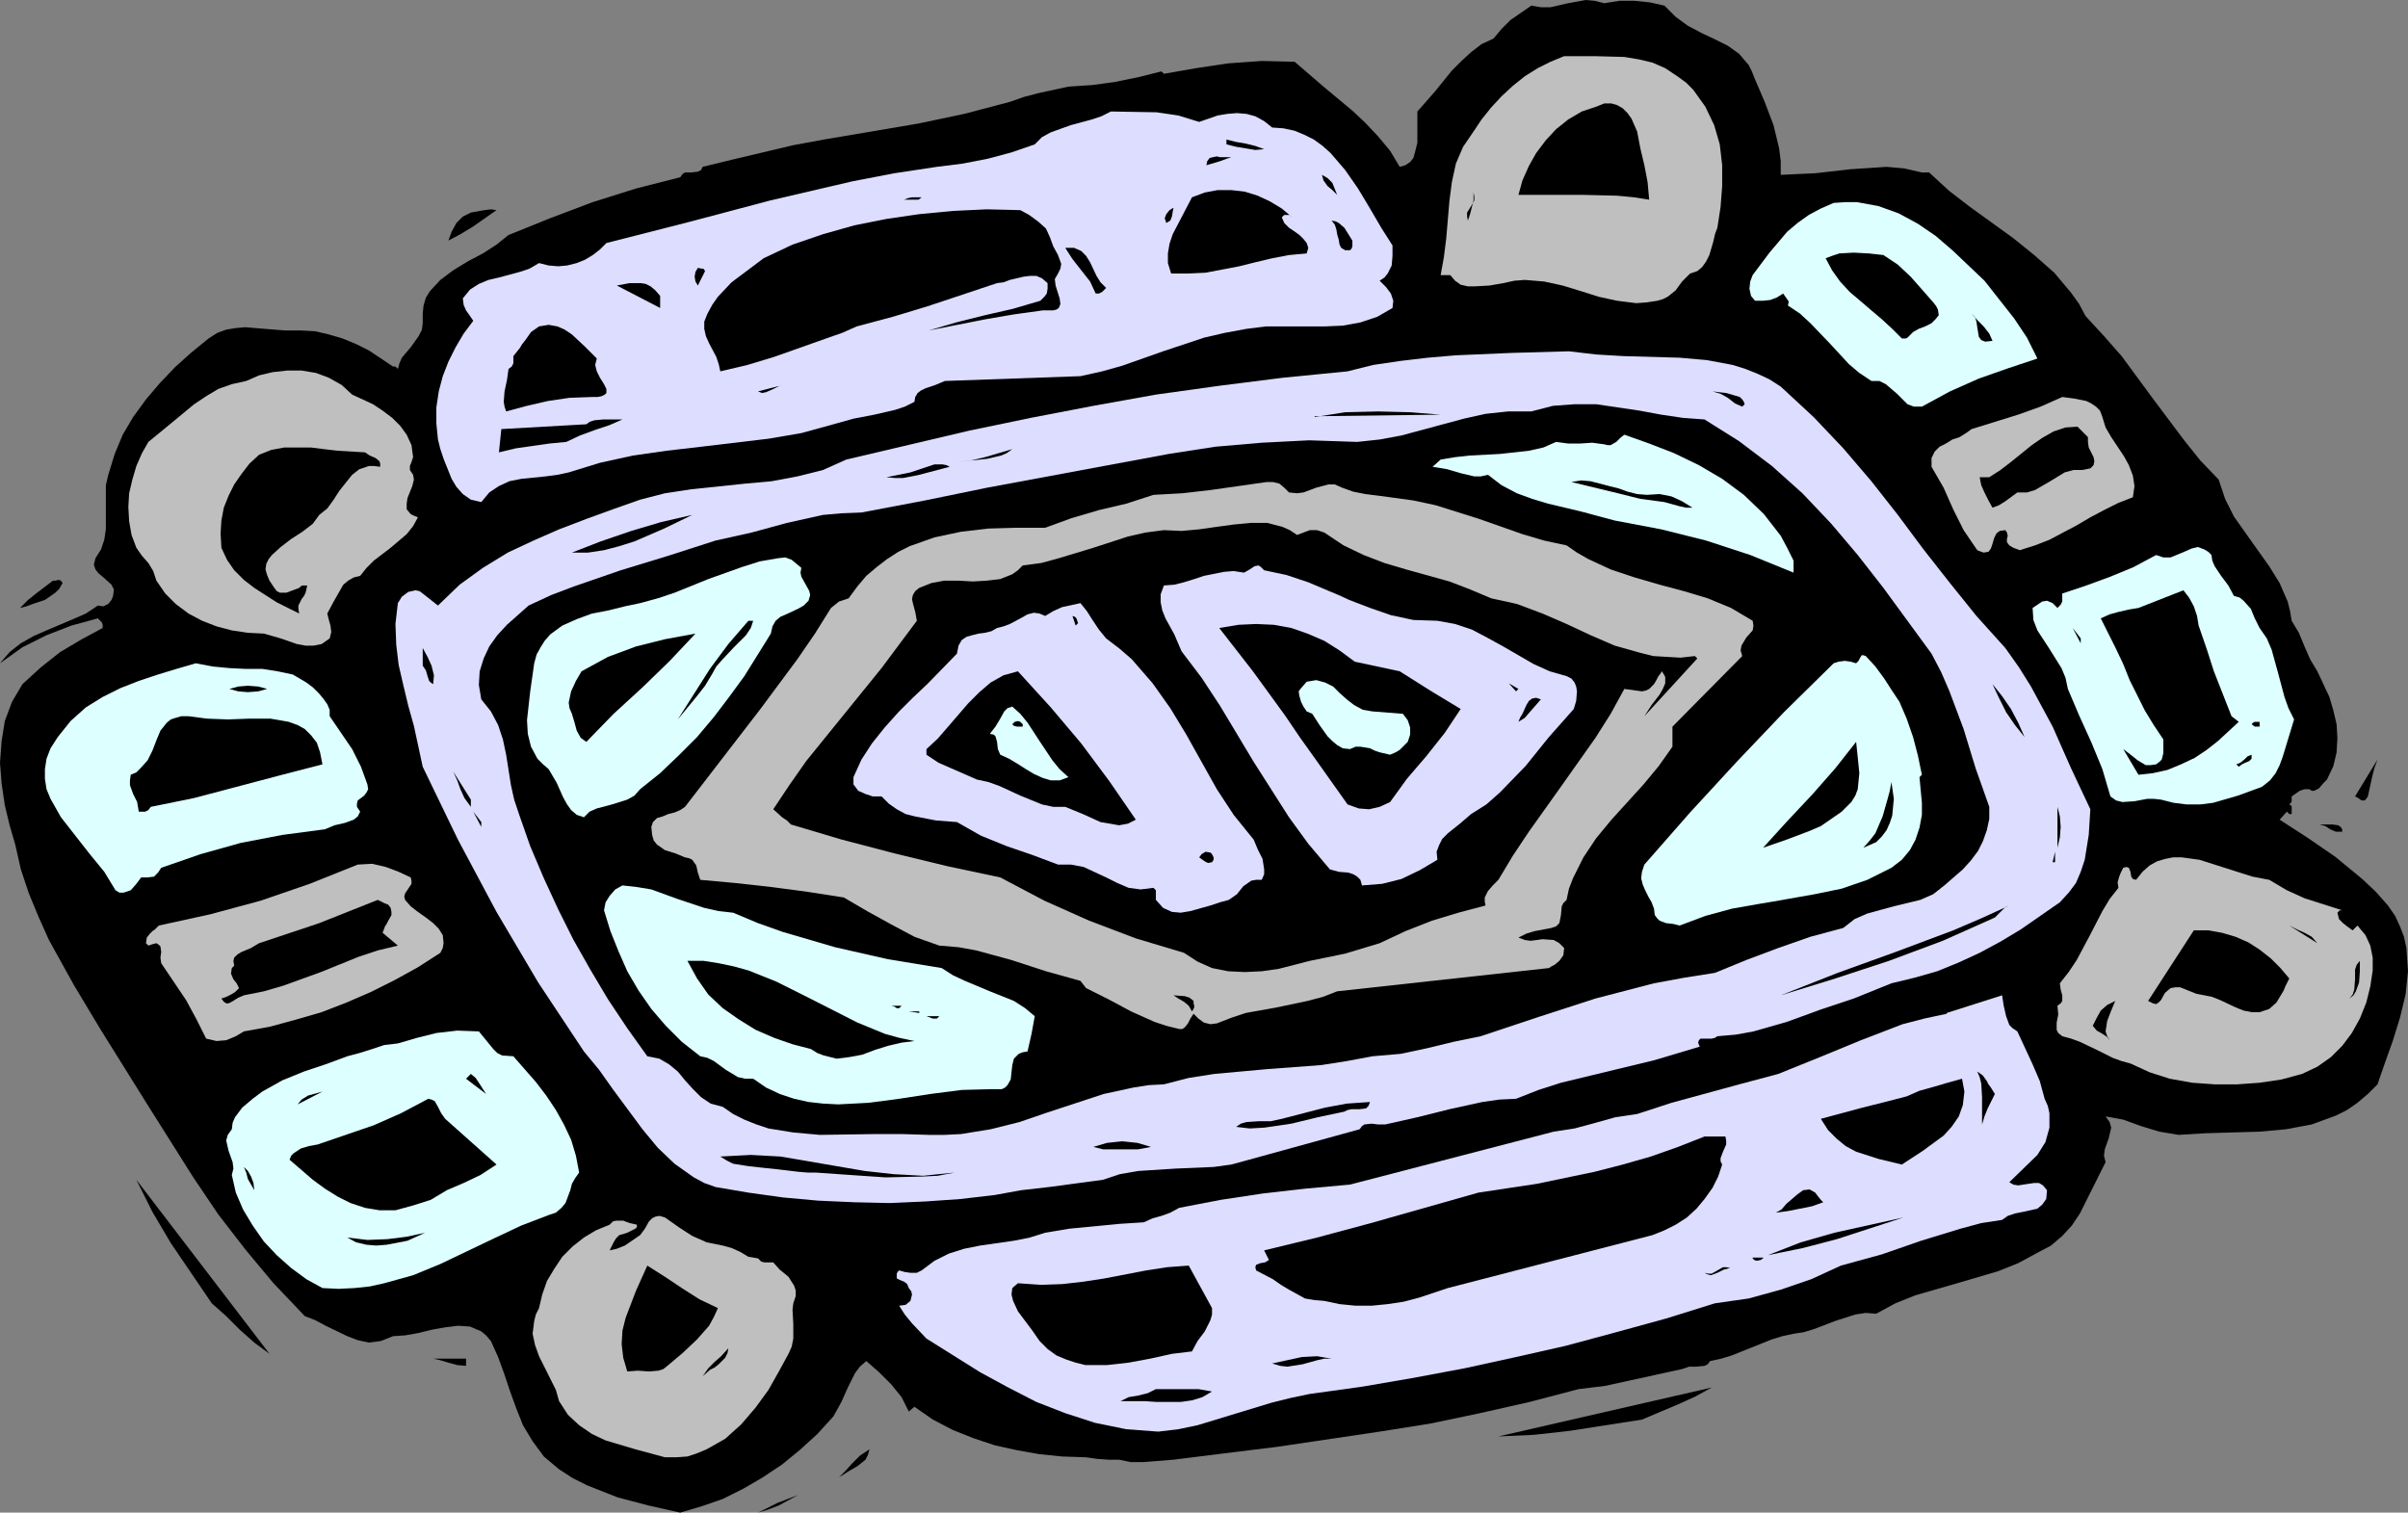 <?xml version="1.0" encoding="UTF-8" standalone="no"?>
<svg
   version="1.0"
   width="76.251mm"
   height="47.904mm"
   id="svg118"
   sodipodi:docname="Platter - Silver.wmf"
   xmlns:inkscape="http://www.inkscape.org/namespaces/inkscape"
   xmlns:sodipodi="http://sodipodi.sourceforge.net/DTD/sodipodi-0.dtd"
   xmlns="http://www.w3.org/2000/svg"
   xmlns:svg="http://www.w3.org/2000/svg">
  <rect width="100%" height="100%" fill="#808080" stroke="none"/>
  <sodipodi:namedview
     id="namedview118"
     pagecolor="#ffffff"
     bordercolor="#000000"
     borderopacity="0.25"
     inkscape:showpageshadow="2"
     inkscape:pageopacity="0.0"
     inkscape:pagecheckerboard="0"
     inkscape:deskcolor="#d1d1d1"
     inkscape:document-units="mm" />
  <defs
     id="defs1">
    <pattern
       id="WMFhbasepattern"
       patternUnits="userSpaceOnUse"
       width="6"
       height="6"
       x="0"
       y="0" />
  </defs>
  <path
     style="fill:#000000;fill-opacity:1;fill-rule:evenodd;stroke:none"
     d="m 199.2,0.672 1.344,1.344 1.44,1.056 1.632,0.864 1.632,0.768 1.536,0.768 1.344,0.96 1.152,1.344 0.384,0.768 0.384,0.96 1.152,2.688 1.056,2.784 0.672,2.784 0.192,1.536 v 1.632 l 2.016,-0.096 2.112,-0.096 4.224,-0.48 4.32,-0.288 2.112,0.192 2.112,0.48 h 0.864 l 2.4,2.208 2.496,1.92 5.184,3.744 2.496,2.016 2.4,2.112 2.016,2.4 0.96,1.344 0.768,1.44 2.208,2.4 2.112,2.4 3.744,5.088 3.744,4.992 1.92,2.4 2.208,2.304 0.768,2.304 1.056,2.112 2.784,3.936 1.44,2.016 1.248,2.016 0.96,2.208 0.288,1.152 0.192,1.152 0.864,1.44 0.672,1.632 0.672,1.536 0.864,1.44 1.44,3.072 0.48,1.632 0.384,1.632 0.096,1.632 -0.096,1.728 -0.384,1.632 -0.768,1.632 -0.48,0.48 -0.48,0.576 -0.576,0.288 h -0.288 l -0.288,-0.192 h -0.576 l -0.576,0.192 -0.96,0.672 v 0.576 l -0.096,0.192 -0.192,0.192 0.288,0.192 v 0.96 h -0.288 l -0.288,-0.288 -0.864,0.96 3.264,2.112 3.36,2.304 3.264,2.688 1.632,1.536 1.44,1.632 0.864,1.248 0.576,1.248 0.48,1.248 0.288,1.344 0.192,2.784 -0.288,2.784 -0.672,2.784 -0.864,2.784 -0.96,2.688 -0.864,2.496 -1.152,1.152 -1.248,1.056 -1.248,0.864 -1.344,0.672 -2.88,1.056 -3.072,0.576 -3.168,0.288 -6.528,0.192 -3.168,0.192 -2.304,-0.384 -2.208,-0.672 -2.112,-0.768 -2.112,-0.384 0.48,0.672 0.192,0.672 -0.288,1.248 -0.48,1.344 -0.096,0.768 0.192,0.768 -3.072,6.144 -0.96,1.44 -1.152,1.248 -1.344,1.152 -1.632,0.864 -2.304,1.248 -2.4,0.96 -4.896,1.44 -4.992,1.44 -2.4,0.96 -2.304,1.248 -1.248,-0.096 -1.248,0.192 -2.4,0.768 -2.496,0.96 -1.248,0.384 -1.248,0.192 -1.344,0.288 -1.248,0.384 -4.8,1.92 -1.248,0.384 -1.344,0.288 -0.288,0.384 -0.384,0.192 -0.96,0.096 h -0.864 l -0.864,0.288 -6.144,1.344 -3.072,0.672 -3.168,0.384 -5.856,1.536 -5.952,1.344 -5.952,1.248 -6.048,0.96 -12.288,1.824 -6.24,0.768 -6.144,0.768 -2.4,0.192 -1.248,0.096 h -1.44 l -1.44,-0.288 h -1.248 l -1.344,-0.096 -1.344,-0.192 -2.88,-0.096 -2.784,-0.288 -2.688,-0.48 -2.592,-0.576 -2.592,-0.864 -2.4,-0.96 -2.4,-1.248 -2.208,-1.536 -0.672,0.576 -0.864,-1.728 -1.248,-1.536 -1.44,-1.44 -1.536,-1.344 -0.768,0.672 -0.576,0.768 -0.864,1.728 -0.768,1.728 -0.96,1.728 -1.92,2.112 -2.112,1.92 -2.112,1.728 -2.304,1.536 -2.304,1.344 -2.496,1.248 -2.496,0.864 -2.592,0.768 -3.84,-0.864 -3.648,-0.96 -3.648,-1.44 -1.728,-0.864 -1.632,-1.056 -1.824,-1.536 -1.344,-1.824 -1.152,-1.92 -0.768,-1.92 -0.768,-2.112 -0.672,-2.016 -0.768,-2.112 -0.864,-1.92 -0.576,-0.672 -0.576,-0.48 -1.344,-0.576 -1.44,-0.096 -1.536,0.192 -1.632,0.288 -1.536,0.384 -1.632,0.288 -1.44,0.096 -1.44,0.576 -1.44,0.192 -1.344,-0.288 -1.248,-0.48 -2.592,-1.248 -1.248,-0.672 -1.248,-0.48 -3.744,-3.936 -3.36,-4.032 -3.264,-4.224 -2.976,-4.416 -5.568,-8.832 L 12,123.168 8.832,117.888 5.856,112.512 4.608,109.728 3.456,106.944 2.496,104.064 1.824,101.088 1.152,98.784 0.576,96.384 0.192,93.792 0,91.296 0.192,88.704 0.576,86.304 1.44,84 2.688,81.888 4.896,79.872 7.2,78.048 9.792,76.512 12.288,75.168 V 74.784 L 12.192,74.496 12,74.304 11.712,74.016 8.544,74.88 5.568,76.032 2.688,77.472 0,79.392 l 1.152,-1.344 1.344,-1.056 1.536,-0.864 1.536,-0.672 3.168,-1.344 1.536,-0.672 1.44,-0.96 0.672,0.096 0.576,-0.288 0.384,-0.48 0.192,-0.48 0.096,-0.768 -0.288,-0.576 -0.96,-0.864 -0.576,-0.48 -0.384,-0.48 -0.192,-0.576 0.192,-0.768 0.672,-1.056 0.384,-1.152 0.192,-1.248 v -5.28 l 0.288,-1.248 0.768,-2.496 0.96,-2.304 1.248,-2.112 1.536,-2.112 1.632,-1.92 1.824,-1.92 1.92,-1.728 2.112,-1.728 1.056,-0.672 1.056,-0.384 1.152,-0.192 1.152,-0.096 2.304,0.192 2.4,0.192 h 1.824 l 1.824,0.096 1.632,0.384 1.632,0.48 1.632,0.672 1.536,0.768 2.88,1.92 h 0.288 l 0.288,0.288 0.192,-0.672 0.288,-0.672 1.056,-1.248 0.96,-1.344 0.384,-0.768 0.096,-0.768 v -1.152 l 0.096,-0.96 0.288,-0.96 0.48,-0.768 1.248,-1.344 1.536,-1.152 1.728,-1.056 1.824,-0.96 1.632,-1.056 1.44,-1.152 4.992,-2.016 5.088,-1.92 5.184,-1.632 5.28,-1.344 0.288,-0.384 0.288,-0.192 h 0.768 l 0.768,-0.096 0.384,-0.192 0.192,-0.384 3.552,-0.864 7.296,-1.728 3.648,-0.672 11.328,-1.92 5.472,-1.152 5.472,-1.44 1.632,-0.576 1.824,-0.48 3.552,-0.768 2.88,-0.192 2.784,-0.384 2.784,-0.576 2.688,-0.672 0.288,0.288 3.84,-0.672 3.84,-0.576 4.032,-0.288 3.936,0.096 3.456,2.976 3.456,2.88 1.536,1.44 1.536,1.632 1.44,1.728 1.152,1.92 0.672,-0.192 0.576,-0.384 0.384,-0.48 0.192,-0.672 0.288,-1.152 v -3.744 l 2.112,-2.4 2.016,-2.496 1.152,-1.152 1.152,-1.056 1.248,-0.96 1.44,-0.672 0.96,-1.152 1.056,-1.056 2.496,-1.728 1.152,0.192 h 1.152 L 187.68,0.384 189.792,0 190.848,0.096 192,0.384 193.824,0.096 h 1.824 l 1.824,0.192 z"
     id="path1" />
  <path
     style="fill:#bfbfbf;fill-opacity:1;fill-rule:evenodd;stroke:none"
     d="m 200.736,9.12 1.056,0.768 0.864,0.864 1.44,2.016 1.056,2.208 0.672,2.304 0.288,2.496 v 2.496 l -0.192,2.496 -0.384,2.496 -0.288,0.768 -0.192,0.864 -0.48,1.632 -0.384,0.768 -0.48,0.672 -0.576,0.48 -0.864,0.288 -0.96,0.96 -0.768,1.056 -0.96,0.768 -0.576,0.288 -0.672,0.192 -1.248,0.192 -1.248,0.096 -2.304,-0.288 -2.208,-0.48 -2.112,-0.672 -2.208,-0.672 -2.208,-0.48 -2.304,-0.192 -1.248,0.096 -1.344,0.288 -1.632,0.288 -1.728,0.096 h -0.864 l -0.864,-0.192 -0.672,-0.48 -0.576,-0.672 h -1.152 l 0.384,-2.112 0.288,-2.304 0.384,-4.512 0.288,-2.208 0.48,-2.208 0.864,-2.016 1.248,-1.824 0.96,-1.44 1.152,-1.44 1.248,-1.344 1.344,-1.248 1.44,-1.152 1.536,-0.96 1.536,-0.768 1.632,-0.672 h 3.648 l 3.552,0.096 1.728,0.288 1.632,0.384 1.536,0.672 z"
     id="path2" />
  <path
     style="fill:#000000;fill-opacity:1;fill-rule:evenodd;stroke:none"
     d="m 195.936,15.744 0.384,2.016 0.48,2.016 0.384,2.016 0.192,2.112 -1.824,-0.288 -2.016,-0.192 -3.936,-0.096 h -7.872 l 0.48,-1.728 0.768,-1.728 0.864,-1.536 1.152,-1.536 1.248,-1.344 1.44,-1.152 1.632,-0.96 1.728,-0.576 0.96,-0.384 h 0.864 l 0.672,0.192 0.672,0.384 0.576,0.576 0.48,0.672 z"
     id="path3" />
  <path
     style="fill:#ddddff;fill-opacity:1;fill-rule:evenodd;stroke:none"
     d="m 143.52,14.592 2.208,-0.768 1.152,-0.192 1.152,-0.096 1.152,0.096 1.056,0.288 1.056,0.576 0.96,0.768 1.344,0.096 1.344,0.288 1.152,0.48 1.152,0.576 1.056,0.768 0.96,0.864 1.728,2.016 1.536,2.208 1.44,2.4 1.344,2.304 1.344,2.112 v 1.248 l -0.096,1.152 -0.48,0.96 -0.384,0.48 -0.576,0.384 0.768,0.768 0.576,0.768 0.288,0.864 -0.096,0.864 -1.824,1.056 -2.016,0.672 -2.112,0.384 -2.208,0.096 h -7.008 l -2.304,0.288 -2.592,0.48 -2.496,0.576 -4.896,1.632 -4.896,1.728 -2.4,0.672 -2.592,0.576 -16.224,0.576 -1.152,0.48 -1.152,0.384 -0.576,0.288 -0.384,0.288 -0.288,0.48 -0.096,0.576 -1.152,0.576 -1.152,0.384 -2.496,0.576 -2.496,0.48 -2.4,0.672 -3.84,1.056 -3.936,0.672 -8.064,0.96 -4.128,0.48 -4.032,0.576 -3.936,0.864 -3.744,1.152 -1.344,0.288 -1.44,0.192 -2.88,0.288 -1.44,0.288 -1.248,0.576 -1.152,0.768 -0.96,1.152 -1.248,-0.288 -0.96,-0.672 -0.768,-0.864 -0.576,-0.96 -0.96,-2.4 -0.384,-1.152 -0.288,-1.152 -0.192,-1.92 v -1.92 l 0.288,-1.92 0.48,-1.824 0.672,-1.728 0.864,-1.728 0.96,-1.632 1.152,-1.536 -0.384,-0.576 -0.48,-0.672 -0.288,-0.672 -0.096,-0.768 0.864,-1.056 1.056,-0.672 1.152,-0.48 1.248,-0.288 2.496,-0.672 1.152,-0.384 1.152,-0.672 1.152,0.288 1.152,0.096 1.056,-0.096 1.152,-0.288 0.96,-0.384 0.96,-0.576 0.864,-0.672 0.768,-0.768 9.792,-2.496 9.792,-2.592 9.888,-2.304 4.992,-0.96 5.088,-0.768 3.072,-0.384 2.976,-0.576 2.88,-0.768 2.784,-0.96 0.864,-0.864 1.056,-0.576 2.4,-0.864 2.496,-0.672 1.152,-0.384 1.152,-0.576 5.472,0.096 2.592,0.384 z"
     id="path4" />
  <path
     style="fill:#000000;fill-opacity:1;fill-rule:evenodd;stroke:none"
     d="m 151.296,17.856 -1.056,0.096 -2.304,-0.384 -1.152,-0.288 v -0.576 l 1.152,0.288 1.152,0.192 1.152,0.288 z"
     id="path5" />
  <path
     style="fill:#000000;fill-opacity:1;fill-rule:evenodd;stroke:none"
     d="m 147.36,18.816 -0.576,0.192 -0.768,0.288 -1.632,0.48 0.096,-0.48 0.288,-0.384 0.384,-0.096 0.48,-0.096 0.384,0.096 z"
     id="path6" />
  <path
     style="fill:#000000;fill-opacity:1;fill-rule:evenodd;stroke:none"
     d="m 160.032,23.328 -0.576,-0.576 -0.576,-0.48 -0.48,-0.672 -0.192,-0.672 0.672,0.384 0.576,0.576 z"
     id="path7" />
  <path
     style="fill:#000000;fill-opacity:1;fill-rule:evenodd;stroke:none"
     d="m 154.656,26.016 -0.192,-0.192 -0.192,-0.096 h -0.576 l -0.288,0.288 0.288,0.672 0.576,0.576 0.576,0.384 0.672,0.48 0.48,0.48 0.384,0.48 0.192,0.576 -0.192,0.672 -2.112,0.192 -2.016,0.384 -2.016,0.48 -1.92,0.48 -4.032,0.768 -2.016,0.096 h -2.112 l -0.384,-1.248 v -1.152 l 0.192,-1.152 0.384,-1.152 2.304,-4.416 1.536,-0.576 1.536,-0.288 h 1.632 l 1.632,0.192 1.536,0.48 1.44,0.672 1.44,0.864 z"
     id="path8" />
  <path
     style="fill:#000000;fill-opacity:1;fill-rule:evenodd;stroke:none"
     d="m 175.68,26.4 -0.096,-0.48 v -0.48 l 0.48,-0.768 0.384,-0.672 v -0.48 l -0.096,-0.48 V 24 l -0.384,1.536 z"
     id="path9" />
  <path
     style="fill:#000000;fill-opacity:1;fill-rule:evenodd;stroke:none"
     d="m 110.304,23.616 -0.384,0.288 h -1.728 l 0.48,-0.192 0.48,-0.096 z"
     id="path10" />
  <path
     style="fill:#ddffff;fill-opacity:1;fill-rule:evenodd;stroke:none"
     d="m 237.504,33.6 3.552,4.512 1.536,2.304 1.248,2.496 -3.456,1.152 -3.552,1.248 -3.456,1.536 -3.36,1.824 h -0.96 l -0.768,-0.288 -1.248,-1.248 -1.344,-1.152 -0.768,-0.384 h -0.96 l -1.44,-0.96 -1.248,-1.056 -2.304,-2.496 -2.304,-2.4 -1.248,-1.152 -1.44,-0.96 0.096,-0.48 -0.192,-0.288 -0.48,-0.672 -0.768,0.48 -0.768,0.288 -0.864,0.096 h -0.96 l -0.48,-0.576 -0.192,-0.864 0.096,-0.864 0.288,-0.768 2.016,-2.688 2.112,-2.496 1.248,-1.056 1.344,-0.96 1.44,-0.768 1.536,-0.672 1.44,-0.096 h 1.344 l 2.592,0.48 2.4,0.864 2.304,1.248 2.112,1.44 2.016,1.728 z"
     id="path11" />
  <path
     style="fill:#000000;fill-opacity:1;fill-rule:evenodd;stroke:none"
     d="m 59.424,25.152 -2.88,2.016 -1.44,0.864 -1.44,0.768 0.384,-1.056 0.576,-1.056 0.768,-0.768 0.96,-0.48 1.632,-0.288 0.768,-0.096 z"
     id="path12" />
  <path
     style="fill:#000000;fill-opacity:1;fill-rule:evenodd;stroke:none"
     d="m 125.664,28.416 0.384,1.056 0.576,1.056 0.384,1.056 -0.096,0.576 -0.288,0.576 -0.384,0.672 0.096,0.768 0.48,1.536 0.096,0.672 -0.192,0.48 -0.288,0.192 -0.384,0.096 H 124.8 l -3.456,0.48 -3.36,0.576 -6.816,1.344 3.264,-0.96 3.456,-0.864 3.36,-0.768 3.264,-0.96 0.48,-0.48 0.288,-0.384 0.096,-0.576 v -0.672 l -0.672,-0.576 -0.672,-0.288 h -0.768 l -0.768,0.096 -1.632,0.384 -0.768,0.288 -0.768,0.096 -8.352,2.784 -4.128,1.248 -4.32,1.152 -1.728,0.768 -1.92,0.672 -6.24,2.208 -3.168,0.96 -3.264,0.768 L 86.016,43.584 85.728,42.72 84.864,41.088 84.48,40.224 84.288,39.36 v -0.864 l 0.384,-0.96 0.576,-1.056 0.672,-0.96 1.632,-1.728 3.84,-2.88 3.456,-1.632 3.648,-1.248 3.744,-1.056 3.84,-0.768 3.936,-0.576 4.032,-0.384 4.032,-0.192 4.032,0.096 1.056,0.576 1.056,0.768 0.96,0.864 z"
     id="path13" />
  <path
     style="fill:#000000;fill-opacity:1;fill-rule:evenodd;stroke:none"
     d="m 140.448,24.864 -0.096,0.48 -0.096,0.576 -0.192,0.48 -0.48,0.288 -0.192,-0.576 0.192,-0.48 0.384,-0.48 z"
     id="path14" />
  <path
     style="fill:#000000;fill-opacity:1;fill-rule:evenodd;stroke:none"
     d="m 161.856,28.8 v 0.672 l -0.096,0.288 -0.192,0.192 h -0.576 l -0.48,-0.288 -0.192,-0.384 -0.096,-0.576 -0.192,-0.672 -0.096,-0.576 -0.192,-0.576 -0.384,-0.48 0.48,0.096 0.384,0.192 0.672,0.576 z"
     id="path15" />
  <path
     style="fill:#000000;fill-opacity:1;fill-rule:evenodd;stroke:none"
     d="m 132.384,34.464 -0.48,0.48 -0.384,0.192 h -0.384 l -0.672,-1.44 -2.112,-2.688 -0.864,-1.344 h 1.056 l 0.864,0.384 0.576,0.576 0.48,0.768 0.768,1.632 0.48,0.768 z"
     id="path16" />
  <path
     style="fill:#000000;fill-opacity:1;fill-rule:evenodd;stroke:none"
     d="m 231.456,36.288 0.288,0.384 0.192,0.384 0.096,0.672 -0.384,0.48 -0.48,0.48 -0.768,0.384 -0.768,0.288 -0.672,0.384 -0.48,0.48 -0.192,0.192 -0.192,0.096 h -0.48 l -1.152,-1.152 -1.248,-1.152 -1.248,-1.056 -1.344,-1.152 -1.248,-1.056 -1.152,-1.248 -0.96,-1.344 -0.768,-1.44 0.768,-0.288 0.864,-0.288 1.728,-0.096 1.824,0.096 1.728,0.192 1.728,1.152 1.536,1.44 1.44,1.632 z"
     id="path17" />
  <path
     style="fill:#000000;fill-opacity:1;fill-rule:evenodd;stroke:none"
     d="m 84.384,32.448 -0.864,1.728 -0.288,-0.48 -0.096,-0.576 0.096,-0.576 0.288,-0.48 0.48,0.096 h 0.192 z"
     id="path18" />
  <path
     style="fill:#000000;fill-opacity:1;fill-rule:evenodd;stroke:none"
     d="m 79.008,36.864 -5.184,-2.688 1.536,-0.288 h 1.344 l 0.576,0.096 0.576,0.288 0.576,0.48 0.576,0.672 z"
     id="path19" />
  <path
     style="fill:#000000;fill-opacity:1;fill-rule:evenodd;stroke:none"
     d="m 238.464,40.8 -0.864,0.096 -0.48,-0.192 -0.288,-0.384 -0.192,-1.152 -0.096,-0.672 -0.192,-0.576 -0.384,-0.384 0.672,0.768 0.768,0.768 0.672,0.864 z"
     id="path20" />
  <path
     style="fill:#000000;fill-opacity:1;fill-rule:evenodd;stroke:none"
     d="m 71.424,42.912 -0.192,0.768 0.192,0.768 0.384,0.768 0.48,0.768 0.288,0.576 v 0.48 L 72.384,47.232 72,47.424 71.52,47.52 H 70.848 L 68.16,47.616 65.568,48 l -2.496,0.576 -2.496,0.672 -0.192,-0.576 -0.096,-0.576 0.096,-1.248 0.288,-1.344 0.192,-1.344 0.384,-0.288 0.192,-0.384 v -0.864 l 0.768,-0.96 0.288,-0.48 0.384,-0.48 0.672,-0.96 0.96,-0.672 1.152,-0.192 1.056,0.192 0.864,0.384 0.864,0.576 1.536,1.44 z"
     id="path21" />
  <path
     style="fill:#ddddff;fill-opacity:1;fill-rule:evenodd;stroke:none"
     d="m 213.12,46.272 3.936,3.648 3.552,3.744 3.36,3.936 3.168,4.032 3.072,4.128 3.168,4.032 3.168,3.936 3.456,3.84 1.632,2.304 1.44,2.304 2.592,4.8 2.208,4.992 2.304,4.896 -0.192,3.072 -0.48,2.976 -0.48,1.44 -0.576,1.344 -0.864,1.152 -1.056,1.152 -4.704,3.264 -2.4,1.44 -2.496,1.344 -2.496,1.152 -2.592,1.056 -2.688,0.768 -2.784,0.672 -4.512,1.824 -4.032,1.344 -3.936,1.44 -4.032,1.152 -2.112,0.384 -2.208,0.192 -0.288,0.192 -0.384,0.096 h -1.344 l -0.192,0.192 -0.096,0.288 0.192,0.48 -5.472,1.632 -11.136,2.688 -2.688,0.864 -2.688,1.056 -2.016,0.096 -2.016,0.288 -3.936,0.864 -3.84,0.96 -3.84,0.864 h -0.864 l -0.768,-0.096 -0.864,0.096 -0.288,0.192 -0.288,0.384 -13.248,3.648 -2.112,0.576 -2.112,0.288 -4.512,0.192 -4.512,0.288 -2.208,0.384 -2.016,0.672 -6.432,0.864 -3.36,0.384 -3.168,0.576 -4.128,0.48 -4.128,0.288 -4.32,0.192 -4.224,-0.096 -4.32,-0.192 -4.224,-0.384 -4.128,-0.576 -3.936,-0.672 -1.344,-0.48 -1.248,-0.672 -2.304,-1.632 -2.016,-1.92 -1.824,-2.208 -3.552,-4.8 -1.632,-2.304 -1.824,-2.208 -5.472,-8.256 -4.992,-8.448 -4.608,-8.64 -4.224,-8.736 -1.056,-4.896 -0.672,-2.4 -0.576,-2.4 -0.576,-2.496 -0.288,-2.4 -0.096,-2.496 0.288,-2.496 0.48,-0.768 0.768,-0.576 0.864,-0.192 0.48,0.096 0.384,0.288 1.824,1.44 2.592,-2.496 2.784,-2.016 2.976,-1.824 3.072,-1.44 3.072,-1.344 3.264,-1.248 3.168,-1.152 3.264,-1.152 2.976,-0.768 3.168,-0.48 6.432,-0.672 3.168,-0.288 3.072,-0.576 3.072,-0.768 2.784,-1.248 14.688,-3.456 7.392,-1.536 7.488,-1.44 7.488,-1.344 7.584,-1.056 7.584,-0.96 7.776,-0.768 3.072,-0.768 3.264,-0.48 3.264,-0.384 3.36,-0.288 6.72,-0.288 6.816,-0.192 3.264,0.384 3.264,0.192 6.72,0.192 3.264,0.288 3.072,0.576 1.536,0.48 1.44,0.576 1.44,0.672 z"
     id="path22" />
  <path
     style="fill:#bfbfbf;fill-opacity:1;fill-rule:evenodd;stroke:none"
     d="m 42.144,47.232 2.496,1.152 1.152,0.768 1.152,0.864 0.96,0.96 0.768,1.056 0.576,1.248 0.192,1.44 -0.192,0.576 -0.192,0.48 v 0.48 l 0.384,0.576 0.096,0.576 -0.192,0.768 -0.576,1.44 -0.096,0.672 v 0.672 l 0.48,0.576 0.384,0.192 0.48,0.192 -0.576,1.056 -0.768,0.96 -1.92,1.632 -2.016,1.536 -0.864,0.864 -0.768,0.96 -0.768,0.192 -0.672,0.384 -0.576,0.48 -0.384,0.672 -0.768,1.344 -0.768,1.44 0.192,0.768 0.192,0.672 0.096,0.768 -0.192,0.768 -0.96,0.672 -0.96,0.192 h -0.96 L 35.52,77.088 33.6,76.416 31.584,75.84 29.664,75.744 27.744,75.456 25.92,74.976 24.192,74.304 22.56,73.44 21.024,72.288 19.776,71.04 18.72,69.504 18.336,68.352 17.76,67.392 16.992,66.528 16.32,65.568 15.744,64.032 15.456,62.4 15.36,60.672 l 0.096,-1.632 0.384,-1.632 0.48,-1.632 0.672,-1.536 0.768,-1.344 2.688,-2.208 2.784,-2.304 1.44,-0.96 1.44,-0.864 1.632,-0.576 1.728,-0.384 1.536,-0.672 1.632,-0.384 1.728,-0.192 h 1.728 l 1.728,0.288 1.536,0.576 1.536,0.864 z"
     id="path23" />
  <path
     style="fill:#000000;fill-opacity:1;fill-rule:evenodd;stroke:none"
     d="M 94.08,45.984 93.312,46.176 92.544,46.56 91.68,46.944 91.2,47.04 90.72,46.848 Z"
     id="path24" />
  <path
     style="fill:#000000;fill-opacity:1;fill-rule:evenodd;stroke:none"
     d="m 208.512,48.672 -0.864,-0.384 -0.864,-0.672 -0.864,-0.48 -0.96,-0.288 0.768,0.096 0.864,0.096 1.632,0.48 0.288,0.288 0.192,0.288 0.096,0.288 z"
     id="path25" />
  <path
     style="fill:#bfbfbf;fill-opacity:1;fill-rule:evenodd;stroke:none"
     d="m 251.616,49.92 0.384,1.248 0.672,1.152 1.536,2.304 0.576,1.056 0.48,1.248 0.192,1.248 -0.192,1.344 -1.728,0.672 -1.728,0.864 -1.632,0.864 -1.632,0.96 -3.264,1.728 -1.728,0.672 -1.824,0.576 -0.768,-0.288 -0.48,-0.288 -0.288,-0.384 v -0.384 l 0.096,-0.384 -0.096,-0.384 -0.192,-0.288 -0.672,0.096 -0.384,0.288 -0.288,0.576 -0.192,0.672 -0.192,0.576 -0.288,0.384 -0.576,0.096 -0.288,-0.096 -0.48,-0.192 -1.632,-2.4 -1.248,-2.496 -1.152,-2.592 -1.44,-2.496 v -1.056 l 0.384,-0.768 0.576,-0.576 0.768,-0.384 0.768,-0.48 0.864,-0.288 0.768,-0.48 0.672,-0.48 5.568,-1.728 2.688,-0.96 2.592,-1.152 1.44,0.192 1.44,0.288 0.576,0.288 0.576,0.384 0.48,0.48 0.288,0.768 v -0.096 z"
     id="path26" />
  <path
     style="fill:#000000;fill-opacity:1;fill-rule:evenodd;stroke:none"
     d="m 204,50.208 4.128,2.592 3.936,2.976 3.648,3.264 3.456,3.648 3.168,3.744 3.072,3.936 5.76,7.872 1.152,2.208 0.96,2.208 1.728,4.608 1.44,4.704 1.632,4.608 v 1.44 l -0.288,1.344 -0.48,1.344 -0.576,1.152 -0.864,1.152 -0.96,1.056 -2.208,1.92 -1.344,1.056 -1.536,0.672 -3.168,0.768 -3.168,0.864 -1.536,0.672 -1.344,1.056 -3.936,1.056 -3.84,1.344 -3.84,1.44 -3.744,1.536 -3.648,0.576 -3.648,0.672 -7.008,1.824 -6.816,2.208 -6.912,2.304 -3.264,0.672 -3.168,0.768 -3.168,0.672 -3.36,0.288 -3.072,0.576 -3.072,0.48 -6.432,0.48 -6.336,0.576 -3.072,0.48 -2.976,0.768 -1.824,0.096 -1.824,0.288 -3.552,0.768 -6.72,2.208 -3.36,1.152 -3.456,0.864 -3.552,0.576 -1.92,0.096 h -1.92 L 108,135.744 h -3.36 l -6.528,0.096 -3.168,-0.288 -2.976,-0.48 -1.44,-0.48 -1.44,-0.576 -1.344,-0.672 -1.248,-0.864 -1.44,-0.384 -1.152,-0.768 -0.96,-0.96 -0.96,-1.056 -0.864,-1.056 -1.056,-0.864 -1.152,-0.672 -1.44,-0.288 -2.4,-3.36 -2.304,-3.456 -2.112,-3.552 -2.016,-3.552 -1.824,-3.648 -1.728,-3.744 -1.632,-3.84 -1.344,-3.84 -0.576,-1.728 -0.384,-1.728 -0.576,-3.648 -0.384,-1.824 -0.576,-1.728 -0.864,-1.632 -1.152,-1.44 -0.288,-1.728 0.096,-1.632 0.48,-1.536 0.672,-1.44 0.96,-1.344 1.152,-1.248 2.592,-2.304 2.688,-1.248 2.784,-1.056 5.568,-1.92 5.664,-1.728 5.664,-1.824 4.32,-0.96 4.224,-1.152 4.32,-0.96 2.208,-0.192 2.4,-0.096 7.584,-1.44 7.488,-1.536 21.696,-4.032 5.568,-0.864 5.568,-0.48 5.664,-0.288 5.76,0.192 2.688,-0.288 2.592,-0.48 4.992,-1.344 2.496,-0.672 2.592,-0.576 2.688,-0.288 h 2.784 l 2.592,-0.672 2.592,-0.192 h 2.592 l 5.184,0.768 2.592,0.48 2.592,0.384 z"
     id="path27" />
  <path
     style="fill:#000000;fill-opacity:1;fill-rule:evenodd;stroke:none"
     d="m 172.416,49.632 -15.072,0.192 v 0.096 l 3.648,-0.576 3.936,-0.096 3.84,0.096 z"
     id="path28" />
  <path
     style="fill:#000000;fill-opacity:1;fill-rule:evenodd;stroke:none"
     d="m 74.496,50.208 -1.536,0.672 -1.728,0.576 -1.824,0.672 -1.632,0.768 -2.016,0.192 -4.032,0.576 -2.016,0.48 0.288,-2.784 10.176,-0.576 0.384,-0.288 0.576,-0.192 1.056,-0.096 z"
     id="path29" />
  <path
     style="fill:#000000;fill-opacity:1;fill-rule:evenodd;stroke:none"
     d="m 249.888,52.32 v 0.576 l 0.096,0.672 0.576,1.152 0.096,0.48 -0.096,0.48 -0.384,0.384 -0.96,0.192 h -1.056 l -1.056,0.288 -1.728,1.056 -1.824,1.056 -0.96,0.288 H 241.44 L 240,60 l -0.768,0.48 -0.768,0.288 -0.48,-0.864 -0.48,-0.96 -0.384,-0.864 -0.192,-0.96 h 1.152 l 1.344,-0.864 1.248,-0.96 2.496,-2.016 1.248,-0.864 1.344,-0.768 1.44,-0.48 1.44,-0.096 z"
     id="path30" />
  <path
     style="fill:#ddffff;fill-opacity:1;fill-rule:evenodd;stroke:none"
     d="m 214.656,67.104 v 1.44 l -5.184,-2.112 -5.28,-1.728 -5.376,-1.344 -5.568,-1.056 -3.936,-1.056 -4.032,-0.96 -1.92,-0.576 -1.824,-0.672 -1.824,-0.96 -1.632,-1.248 -0.864,0.192 h -0.768 l -1.632,-0.384 -1.632,-0.48 -1.728,-0.288 0.96,-0.864 1.728,-0.288 1.728,-0.192 3.648,-0.192 3.456,-0.384 1.728,-0.384 1.536,-0.672 1.44,0.192 h 1.44 l 1.44,-0.096 1.44,0.192 0.384,0.096 h 0.384 l 0.672,-0.384 0.48,-0.48 0.48,-0.384 2.976,1.056 2.976,1.152 2.976,1.44 2.784,1.632 2.592,1.92 2.4,2.304 2.016,2.592 0.768,1.44 z"
     id="path31" />
  <path
     style="fill:#000000;fill-opacity:1;fill-rule:evenodd;stroke:none"
     d="m 43.68,54.144 0.576,0.384 0.672,0.288 0.48,0.384 0.096,0.288 v 0.384 L 44.736,55.776 H 44.16 l -1.152,0.384 -0.864,0.672 -1.536,1.92 -0.672,1.056 -0.768,1.056 -0.96,0.768 -0.768,1.056 -1.248,0.96 -1.344,0.864 -1.248,0.96 -1.056,0.96 -0.384,0.48 -0.288,0.576 -0.096,0.672 0.192,0.672 0.288,0.672 0.576,0.864 0.288,0.384 0.384,0.192 h 0.768 L 35.808,70.368 36,70.176 36.192,70.08 h 0.576 l -0.192,0.864 -0.192,0.384 -0.288,0.384 -0.384,0.768 v 0.384 l 0.096,0.576 -2.688,-1.344 -2.688,-1.728 -1.248,-0.96 -1.152,-1.152 -0.864,-1.248 -0.672,-1.44 -0.096,-1.728 0.096,-1.536 0.288,-1.536 0.576,-1.44 0.672,-1.344 0.864,-1.248 0.96,-1.248 1.152,-1.056 1.44,-0.576 1.536,-0.288 h 3.264 l 1.536,0.192 1.632,0.192 z"
     id="path32" />
  <path
     style="fill:#000000;fill-opacity:1;fill-rule:evenodd;stroke:none"
     d="m 122.4,53.472 h 1.152 z"
     id="path33" />
  <path
     style="fill:#000000;fill-opacity:1;fill-rule:evenodd;stroke:none"
     d="m 121.152,53.76 -0.672,0.48 -0.672,0.288 -1.632,0.384 -3.648,0.384 1.728,-0.192 1.632,-0.384 z"
     id="path34" />
  <path
     style="fill:#000000;fill-opacity:1;fill-rule:evenodd;stroke:none"
     d="m 113.664,55.872 -3.648,0.96 -1.92,0.384 h -0.96 l -1.056,-0.096 2.88,-0.576 2.88,-0.96 h 0.96 l 0.48,0.096 z"
     id="path35" />
  <path
     style="fill:#000000;fill-opacity:1;fill-rule:evenodd;stroke:none"
     d="m 202.56,60.768 h -0.768 l -0.864,-0.192 -1.728,-0.48 -2.88,-0.384 -2.688,-0.672 -5.568,-1.344 1.152,-0.192 1.152,0.096 2.208,0.576 1.152,0.288 1.056,0.384 1.152,0.288 1.152,0.096 1.536,-0.096 1.44,0.288 1.248,0.576 z"
     id="path36" />
  <path
     style="fill:#bfbfbf;fill-opacity:1;fill-rule:evenodd;stroke:none"
     d="m 154.272,58.944 0.96,0.096 0.768,-0.096 1.536,-0.576 1.44,-0.384 h 0.768 l 0.864,0.384 1.344,0.48 1.44,0.288 1.536,0.192 1.44,0.192 2.784,0.384 2.688,0.576 5.184,1.632 5.184,1.824 2.592,0.768 2.688,0.576 1.248,0.864 1.344,0.768 2.688,1.248 2.88,0.96 2.976,0.864 2.88,0.768 2.88,0.864 2.784,1.152 2.592,1.536 0.096,0.576 -0.096,0.576 -0.768,0.864 -0.576,0.96 -0.096,0.576 0.192,0.672 -8.352,8.448 v 2.4 l -1.632,2.304 -1.824,2.208 -3.84,4.224 -1.824,2.208 -1.536,2.304 -1.248,2.496 -0.48,1.248 -0.288,1.344 -0.384,0.384 -0.192,0.384 -0.096,1.056 -0.192,0.96 -0.384,0.384 -0.576,0.192 -2.016,0.384 -0.96,0.288 -0.96,0.48 0.768,0.288 0.672,0.096 0.768,-0.096 0.672,-0.096 1.344,0.096 0.672,0.384 0.576,0.576 -0.096,0.864 -0.48,0.672 -0.576,0.48 -0.384,0.192 -0.288,0.192 -25.344,2.784 -1.728,0.672 -1.824,0.48 -3.648,0.768 -3.744,0.672 -1.728,0.576 -1.728,0.672 -0.768,0.096 -0.768,-0.192 -0.672,-0.48 -0.576,-0.576 -0.384,0.576 -0.288,0.576 -0.384,0.48 -0.288,0.192 h -0.384 l -1.536,-0.384 -1.44,-0.48 -2.784,-1.248 -2.688,-1.44 -2.688,-1.344 -0.672,-0.864 -4.128,-1.152 -4.128,-1.344 -4.224,-1.152 -2.112,-0.384 -2.304,-0.192 -2.976,-1.056 -2.88,-1.536 -2.784,-1.536 -2.784,-1.632 -4.32,-0.672 -4.32,-0.576 -4.32,-0.48 -4.224,-0.384 -0.288,-0.864 -0.192,-0.864 -0.48,-0.672 -0.384,-0.192 -0.48,-0.096 -1.152,-0.48 -1.248,-0.384 -0.96,-0.672 -0.384,-0.48 -0.192,-0.672 -0.096,-0.96 0.192,-0.576 0.48,-0.48 0.672,-0.192 0.672,-0.288 0.768,-0.192 0.672,-0.288 0.576,-0.384 9.024,-11.712 4.416,-5.952 2.112,-3.072 1.92,-3.072 0.96,-0.768 1.152,-0.384 1.056,-1.44 1.056,-1.248 1.248,-1.056 1.248,-0.96 1.344,-0.864 1.344,-0.672 2.976,-1.056 3.168,-0.672 3.264,-0.384 3.36,-0.096 h 3.456 l 3.168,-1.152 3.264,-0.96 3.264,-0.768 3.264,-1.056 3.456,-0.192 3.36,-0.384 6.72,-0.96 h 0.768 l 0.768,0.192 0.576,0.48 z"
     id="path37" />
  <path
     style="fill:#000000;fill-opacity:1;fill-rule:evenodd;stroke:none"
     d="m 82.848,61.632 -3.36,1.632 -3.552,1.536 -1.824,0.576 -1.824,0.48 -1.92,0.288 h -1.92 l 3.456,-1.344 3.648,-1.248 3.552,-1.056 z"
     id="path38" />
  <path
     style="fill:#000000;fill-opacity:1;fill-rule:evenodd;stroke:none"
     d="m 158.496,63.744 2.304,1.536 2.4,1.152 2.496,0.96 2.592,0.768 5.184,1.44 2.496,0.96 2.496,1.056 3.072,0.672 3.072,1.152 2.88,1.248 2.88,1.344 2.88,1.248 3.072,0.864 1.536,0.384 3.264,0.192 1.728,-0.192 0.288,0.288 -6.336,6.912 0.864,-1.344 0.96,-1.248 0.384,-0.672 0.288,-0.672 v -0.768 l -0.384,-0.672 -0.48,0.672 -0.192,0.384 -0.288,0.48 -0.576,0.576 -0.384,0.192 -0.48,0.096 -2.112,-0.288 -1.632,2.976 -1.824,2.88 -3.936,5.568 -4.032,5.664 -1.92,2.88 -1.728,2.88 -0.672,0.672 -0.576,0.672 -0.384,0.768 v 0.48 l 0.096,0.48 -3.264,0.864 -3.168,0.96 -3.168,1.248 -3.072,1.44 -4.128,1.248 -4.224,0.864 -3.744,0.96 -2.016,0.288 -2.016,0.096 -2.016,-0.096 -1.92,-0.384 -1.728,-0.768 -1.632,-1.056 -5.76,-1.728 -5.568,-2.112 -5.376,-2.4 -5.28,-2.784 -6.336,-1.344 -6.336,-1.536 -6.24,-1.632 -6.144,-1.824 -0.48,-0.48 -0.576,-0.384 -1.056,-0.96 1.92,-2.88 2.016,-2.88 9.024,-11.136 4.224,-5.664 -0.192,-1.056 -0.288,-1.056 -0.096,-0.48 0.096,-0.48 0.288,-0.48 0.48,-0.384 1.44,-0.576 1.536,-0.288 h 1.728 l 1.728,0.096 1.632,-0.096 1.632,-0.192 1.44,-0.576 0.672,-0.48 0.576,-0.576 2.208,-0.288 2.112,-0.576 4.128,-1.248 4.128,-1.344 2.112,-0.48 2.208,-0.288 2.112,0.096 2.112,-0.192 2.016,-0.288 2.112,-0.288 2.016,-0.192 h 2.016 l 1.824,0.48 0.864,0.384 0.864,0.576 1.536,-0.576 h 0.864 z"
     id="path39" />
  <path
     style="fill:#ddffff;fill-opacity:1;fill-rule:evenodd;stroke:none"
     d="m 264.672,66.432 0.096,0.672 0.288,0.672 0.768,1.152 0.864,1.152 0.672,1.248 0.672,0.192 0.48,0.384 0.864,0.96 0.48,1.152 0.576,1.152 0.864,1.248 0.576,1.344 0.768,2.784 0.768,2.88 0.48,1.344 0.672,1.344 -1.344,4.416 -0.384,1.056 -0.48,0.96 -0.672,0.864 -0.96,0.768 -2.88,1.056 -2.976,0.864 -1.536,0.192 h -1.632 l -1.536,-0.192 -1.536,-0.384 -0.864,-0.096 h -0.768 l -1.536,0.288 -1.44,0.096 -0.768,-0.192 -0.672,-0.48 -0.96,-3.264 -1.344,-3.264 -1.44,-3.168 -1.344,-3.168 -0.288,-1.344 -0.48,-1.152 -1.44,-2.304 -1.44,-2.208 -0.48,-1.248 -0.096,-1.44 1.152,-0.768 0.576,-0.096 0.672,0.288 0.576,0.576 0.384,-0.384 0.192,-0.384 v -0.96 l 2.88,-0.96 2.88,-1.056 2.784,-1.152 2.688,-1.44 0.864,0.288 h 0.864 l 1.632,-0.672 0.864,-0.384 0.768,-0.192 0.768,0.288 0.48,0.288 z"
     id="path40" />
  <path
     style="fill:#ddffff;fill-opacity:1;fill-rule:evenodd;stroke:none"
     d="m 95.904,67.968 -0.096,0.576 0.096,0.48 0.96,1.728 0.096,0.48 -0.192,0.672 -0.576,0.576 -0.672,0.384 -1.44,0.672 -0.672,0.288 -0.576,0.48 -0.384,0.672 -0.192,0.864 -3.168,5.088 -1.824,2.496 -1.824,2.4 -2.016,2.4 -2.208,2.208 -2.208,2.112 -2.4,1.92 -0.672,0.768 -0.864,0.48 -1.824,0.576 -1.824,0.48 -0.864,0.384 -0.672,0.672 -0.864,-0.288 -0.672,-0.576 -0.48,-0.672 -0.48,-0.864 -0.768,-1.728 -0.96,-1.632 -0.672,-0.576 -0.672,-0.672 -0.768,-1.44 -0.384,-1.536 -0.096,-1.632 0.384,-3.456 0.48,-3.36 0.288,-1.056 0.48,-0.864 0.48,-0.768 0.672,-0.768 1.44,-1.056 1.728,-0.768 1.824,-0.672 2.016,-0.384 1.92,-0.48 1.824,-0.384 2.112,-0.576 2.016,-0.672 4.032,-1.632 4.032,-1.44 2.112,-0.672 2.208,-0.384 0.864,-0.096 0.768,0.288 z"
     id="path41" />
  <path
     style="fill:#ddddff;fill-opacity:1;fill-rule:evenodd;stroke:none"
     d="m 151.296,68.256 2.688,0.576 2.592,0.864 2.496,1.056 1.152,0.48 1.248,0.576 2.496,0.96 2.496,0.864 2.688,0.576 2.88,0.096 2.112,0.384 2.016,0.672 1.824,0.96 1.92,1.056 3.648,2.112 1.92,0.864 2.016,0.576 0.576,0.288 0.384,0.48 0.192,0.48 0.096,0.576 -0.096,1.152 -0.288,0.96 -2.976,3.36 -2.784,3.456 -3.072,3.168 -1.632,1.44 -1.824,1.152 -1.344,1.152 -1.44,1.152 -0.672,0.672 -0.384,0.768 -0.288,0.768 0.096,0.96 -2.112,1.248 -2.208,1.056 -2.304,0.576 -2.4,0.192 -0.192,-0.672 -0.384,-0.384 -0.48,-0.288 -0.576,-0.192 -1.152,-0.096 -1.056,-0.288 -2.592,-3.072 -2.304,-3.168 -4.224,-6.624 -4.032,-6.72 -2.208,-3.36 -2.4,-3.168 -0.864,-2.016 -1.056,-1.92 -0.384,-0.96 -0.192,-0.96 v -0.96 l 0.384,-1.056 1.248,-0.096 1.152,-0.288 1.248,-0.384 1.152,-0.384 2.4,-0.48 1.152,-0.096 1.248,0.192 0.672,-0.384 0.576,-0.384 0.48,-0.096 0.288,0.192 z"
     id="path42" />
  <path
     style="fill:#000000;fill-opacity:1;fill-rule:evenodd;stroke:none"
     d="m 7.488,69.792 -0.384,0.672 -0.48,0.48 -1.248,0.864 -1.44,0.48 -0.768,0.288 -0.768,0.192 0.96,-0.96 0.96,-0.768 2.016,-1.536 h 0.288 l 0.384,-0.096 0.288,0.096 z"
     id="path43" />
  <path
     style="fill:#000000;fill-opacity:1;fill-rule:evenodd;stroke:none"
     d="m 263.136,74.88 0.96,2.784 0.864,2.688 2.112,5.376 0.864,0.672 -2.496,2.304 -1.344,1.056 -1.44,0.96 -1.632,0.768 -1.632,0.672 -1.728,0.384 -1.728,0.192 -1.824,-3.072 0.768,0.576 0.96,0.768 0.96,0.576 h 0.576 l 0.672,-0.096 0.384,-0.288 0.288,-0.288 0.192,-0.768 v -1.632 l -1.152,-1.728 -1.056,-1.728 -1.824,-3.648 -0.768,-1.92 -0.864,-1.824 -1.824,-3.648 1.056,-0.48 1.056,-0.288 1.248,-0.288 1.152,-0.192 5.376,-2.112 0.672,0.864 0.576,1.056 0.384,1.152 z"
     id="path44" />
  <path
     style="fill:#ddddff;fill-opacity:1;fill-rule:evenodd;stroke:none"
     d="m 132.384,76.416 1.632,1.248 1.44,1.248 2.496,2.88 2.112,2.976 1.92,3.168 3.648,6.528 2.016,3.072 2.4,2.976 0.48,1.152 0.576,1.152 0.192,1.248 v 0.576 l -0.288,0.672 h -0.672 l -0.576,0.096 -0.96,0.672 -0.768,0.96 -0.96,0.672 -1.056,0.288 -1.152,0.384 -2.4,0.672 -1.152,0.192 -1.056,-0.096 -1.056,-0.48 -0.864,-0.96 v -1.152 l -0.288,-0.288 -1.536,0.192 -1.44,-0.192 -1.344,-0.576 -1.344,-0.672 -2.688,-1.248 -1.536,-0.288 h -1.536 l -3.072,-1.152 -3.072,-1.056 -3.072,-1.248 -2.88,-1.632 -2.496,-0.192 -2.496,-0.48 -1.152,-0.288 -1.056,-0.576 -0.96,-0.672 -0.864,-0.864 h -1.056 l -0.864,-0.288 -0.864,-0.384 -0.576,-0.768 v -0.864 l 0.96,-2.112 1.248,-1.92 1.536,-1.92 1.632,-1.824 1.728,-1.728 1.824,-1.728 3.456,-3.552 0.192,-0.96 0.384,-0.672 0.576,-0.384 0.672,-0.192 0.768,-0.192 0.768,-0.096 0.768,-0.192 0.672,-0.384 0.768,-0.192 0.768,-0.288 1.44,-0.768 0.672,-0.384 0.768,-0.192 0.672,0.096 0.672,0.288 0.96,-0.576 1.056,-0.48 2.208,-0.48 0.768,0.96 0.672,1.056 0.768,1.152 z"
     id="path45" />
  <path
     style="fill:#000000;fill-opacity:1;fill-rule:evenodd;stroke:none"
     d="m 129.024,74.592 -0.288,0.288 -0.384,-1.152 0.288,0.096 0.192,0.192 z"
     id="path46" />
  <path
     style="fill:#000000;fill-opacity:1;fill-rule:evenodd;stroke:none"
     d="m 90.144,74.304 -0.288,0.864 -0.576,0.864 -1.44,1.44 -1.44,1.536 -0.672,0.768 -0.48,0.864 -0.864,1.44 -1.056,1.344 -2.208,2.688 3.84,-6.048 2.208,-2.976 2.4,-2.784 z"
     id="path47" />
  <path
     style="fill:#000000;fill-opacity:1;fill-rule:evenodd;stroke:none"
     d="m 167.52,80.352 3.648,2.304 3.648,2.208 -1.92,2.88 -2.208,2.784 -2.304,2.688 -2.016,2.784 -1.248,0.576 -1.248,0.288 -1.248,-0.096 -1.344,-0.48 -3.744,-5.28 -1.92,-2.688 -1.824,-2.688 -3.84,-5.28 -4.032,-5.184 2.304,-0.384 2.112,-0.096 2.112,0.096 2.112,0.384 1.92,0.672 2.016,0.864 1.824,1.152 1.824,1.344 z"
     id="path48" />
  <path
     style="fill:#000000;fill-opacity:1;fill-rule:evenodd;stroke:none"
     d="m 249.024,76.992 -0.96,-1.824 0.96,1.248 z"
     id="path49" />
  <path
     style="fill:#000000;fill-opacity:1;fill-rule:evenodd;stroke:none"
     d="m 83.232,75.84 -3.072,3.264 -3.264,3.168 -3.456,3.168 -3.264,3.36 -0.672,-0.48 -0.48,-0.864 -0.288,-1.056 -0.288,-0.96 -0.288,-0.672 -0.096,-0.672 0.288,-1.344 0.576,-1.248 0.672,-1.152 3.168,-1.728 3.36,-1.248 3.456,-0.864 z"
     id="path50" />
  <path
     style="fill:#000000;fill-opacity:1;fill-rule:evenodd;stroke:none"
     d="M 51.84,81.888 51.552,81.696 51.36,81.504 51.168,80.928 50.976,80.256 50.592,79.68 v -2.112 l 0.576,1.056 0.48,1.056 0.288,1.152 -0.096,1.056 v -0.096 z"
     id="path51" />
  <path
     style="fill:#ddffff;fill-opacity:1;fill-rule:evenodd;stroke:none"
     d="m 227.328,84 0.864,2.016 0.768,2.208 0.576,2.208 0.48,2.304 -0.288,0.288 0.288,3.072 v 1.44 l -0.288,1.536 -0.48,1.44 -0.672,1.248 -0.96,1.152 -1.248,0.96 -2.88,1.44 -3.072,1.056 -3.264,0.672 -3.264,0.576 -1.632,0.288 -1.728,0.288 -3.264,0.576 -3.168,0.864 -3.072,1.152 -0.768,-0.192 -0.864,-0.096 -0.768,-0.288 -0.288,-0.288 -0.288,-0.384 -0.096,-0.768 -0.288,-0.768 -0.384,-0.672 -0.384,-0.768 -0.288,-0.672 -0.192,-0.768 0.096,-0.768 0.288,-0.864 5.472,-6.24 5.568,-6.048 5.664,-5.952 5.952,-5.856 0.576,-0.192 0.768,-0.096 0.672,0.096 0.672,0.192 0.288,-0.288 0.192,-0.384 0.192,-0.288 h 0.192 l 0.288,0.096 1.152,1.248 1.056,1.44 0.864,1.344 z"
     id="path52" />
  <path
     style="fill:#ddffff;fill-opacity:1;fill-rule:evenodd;stroke:none"
     d="m 38.208,83.04 0.48,0.576 0.48,0.672 0.288,0.672 v 0.768 l 2.688,3.936 1.056,2.112 0.768,2.112 0.096,0.576 -0.192,0.384 -0.288,0.384 -0.768,0.576 -0.096,0.384 v 0.384 l 0.384,0.576 -0.288,0.576 -0.48,0.384 -1.056,0.384 -1.248,0.288 -1.152,0.48 -5.088,0.672 -4.992,0.96 -4.8,1.344 -4.704,1.632 -0.384,0.576 -0.48,0.48 -0.768,0.096 h -0.768 l -0.576,0.768 -0.672,0.768 -0.864,0.288 h -0.48 L 13.824,106.56 12.48,104.352 10.752,102.24 7.296,97.824 6.048,95.616 5.568,94.464 5.376,93.216 v -1.152 l 0.192,-1.248 0.48,-1.248 0.864,-1.344 1.536,-1.92 1.824,-1.632 2.016,-1.248 2.112,-1.056 2.208,-0.864 2.304,-0.768 2.208,-0.672 2.304,-0.672 2.016,0.384 2.016,0.192 1.92,0.096 h 2.016 l 1.824,0.288 1.824,0.384 1.632,0.96 0.768,0.576 z"
     id="path53" />
  <path
     style="fill:#000000;fill-opacity:1;fill-rule:evenodd;stroke:none"
     d="m 121.824,80.352 3.936,4.32 3.648,4.32 3.36,4.512 3.168,4.608 -0.96,0.48 -1.056,0.192 -1.056,-0.192 -1.152,-0.192 -2.112,-0.96 -2.112,-0.864 h -1.44 l -1.344,-0.288 -2.592,-1.056 -2.496,-1.152 -1.344,-0.48 -1.344,-0.288 -3.072,-1.344 -1.536,-0.672 -1.44,-0.96 v -0.672 l 1.344,-1.248 1.248,-1.44 2.4,-2.784 1.344,-1.344 1.344,-1.152 1.536,-0.864 z"
     id="path54" />
  <path
     style="fill:#000000;fill-opacity:1;fill-rule:evenodd;stroke:none"
     d="m 224.832,84.288 -1.536,-3.36 z"
     id="path55" />
  <path
     style="fill:#ddffff;fill-opacity:1;fill-rule:evenodd;stroke:none"
     d="m 167.904,85.44 0.576,0.768 0.288,0.864 v 0.864 l -0.288,0.864 -0.96,0.96 -0.48,0.288 -0.672,0.288 -1.248,-0.288 -0.576,-0.192 -0.576,-0.288 -1.152,-0.192 h -0.576 l -0.672,0.288 -0.864,-0.096 -0.672,-0.384 -0.576,-0.48 -0.576,-0.576 -0.96,-1.344 -0.864,-1.344 -0.672,-0.288 L 156,84.576 155.712,84 l -0.192,-0.672 -0.096,-0.576 0.288,-0.384 0.672,-0.768 1.152,-0.192 1.056,0.288 0.96,0.48 0.768,0.768 0.864,0.768 0.864,0.672 1.056,0.576 1.152,0.192 z"
     id="path56" />
  <path
     style="fill:#000000;fill-opacity:1;fill-rule:evenodd;stroke:none"
     d="m 181.44,82.752 -0.864,-0.96 1.152,0.672 z"
     id="path57" />
  <path
     style="fill:#000000;fill-opacity:1;fill-rule:evenodd;stroke:none"
     d="m 242.304,88.224 -1.152,-1.44 -1.056,-1.536 -0.864,-1.728 -0.768,-1.632 1.152,1.44 1.056,1.536 0.864,1.632 z"
     id="path58" />
  <path
     style="fill:#000000;fill-opacity:1;fill-rule:evenodd;stroke:none"
     d="m 31.968,82.464 -1.056,0.288 -1.248,0.096 -1.152,-0.096 -1.056,-0.288 1.056,-0.288 1.152,-0.096 1.248,0.096 z"
     id="path59" />
  <path
     style="fill:#000000;fill-opacity:1;fill-rule:evenodd;stroke:none"
     d="m 184.416,83.712 -1.344,1.536 -0.576,0.672 -0.768,0.48 0.192,-0.48 0.288,-0.48 0.48,-1.056 0.288,-0.48 0.384,-0.288 0.48,-0.096 z"
     id="path60" />
  <path
     style="fill:#ddffff;fill-opacity:1;fill-rule:evenodd;stroke:none"
     d="m 127.872,93.024 -1.056,0.384 h -1.056 l -0.96,-0.288 -1.056,-0.48 -0.96,-0.576 -1.056,-0.672 -0.96,-0.576 -1.056,-0.48 -0.288,-0.672 -0.096,-0.864 -0.192,-0.672 -0.192,-0.192 -0.48,-0.096 0.672,-0.864 0.576,-0.96 0.48,-0.864 0.384,-0.384 0.576,-0.192 0.96,0.864 0.864,1.056 1.44,2.208 1.536,2.304 0.864,1.056 z"
     id="path61" />
  <path
     style="fill:#000000;fill-opacity:1;fill-rule:evenodd;stroke:none"
     d="m 38.592,91.488 -5.184,1.344 -10.176,2.688 -5.184,1.056 -0.288,0.384 -0.384,0.192 H 16.608 L 16.416,96 15.936,95.04 15.552,93.984 v -0.576 l 0.096,-0.672 0.672,-0.288 0.48,-0.48 0.864,-0.96 0.576,-1.152 0.48,-1.248 0.48,-1.152 0.768,-0.96 0.48,-0.384 0.576,-0.192 0.672,-0.192 h 0.864 l 2.208,0.288 2.496,0.096 2.592,-0.096 h 2.496 l 2.208,0.384 1.056,0.384 0.864,0.48 0.768,0.768 0.672,0.864 0.384,1.152 z"
     id="path62" />
  <path
     style="fill:#000000;fill-opacity:1;fill-rule:evenodd;stroke:none"
     d="m 122.4,86.688 v 0.288 h -0.672 l -0.384,-0.096 -0.192,-0.192 0.288,-0.288 0.384,-0.096 0.288,0.096 z"
     id="path63" />
  <path
     style="fill:#000000;fill-opacity:1;fill-rule:evenodd;stroke:none"
     d="m 270.432,86.976 h -0.576 l -0.384,-0.288 0.192,-0.192 0.192,-0.096 h 0.576 z"
     id="path64" />
  <path
     style="fill:#000000;fill-opacity:1;fill-rule:evenodd;stroke:none"
     d="m 221.568,96 -1.152,1.152 -2.496,1.728 -1.344,0.576 -2.784,1.056 -2.784,0.96 2.88,-3.168 1.44,-1.536 1.536,-1.632 2.784,-3.168 2.496,-3.168 0.192,1.824 0.192,1.92 -0.192,1.92 -0.288,0.768 z"
     id="path65" />
  <path
     style="fill:#000000;fill-opacity:1;fill-rule:evenodd;stroke:none"
     d="m 269.472,90.336 v 0.48 l -0.288,0.288 -0.48,0.192 -0.384,0.192 -0.384,0.288 -0.288,-0.288 0.48,-0.192 0.48,-0.384 0.384,-0.384 z"
     id="path66" />
  <path
     style="fill:#000000;fill-opacity:1;fill-rule:evenodd;stroke:none"
     d="m 284.544,90.912 -0.384,1.056 -0.288,1.152 -0.48,2.208 -0.192,0.288 -0.192,0.192 h -0.384 l -0.384,-0.288 -0.384,-0.192 z"
     id="path67" />
  <path
     style="fill:#000000;fill-opacity:1;fill-rule:evenodd;stroke:none"
     d="m 56.352,96.576 -0.768,-1.056 -0.48,-1.056 -0.384,-1.056 -0.48,-1.056 2.112,3.36 z"
     id="path68" />
  <path
     style="fill:#000000;fill-opacity:1;fill-rule:evenodd;stroke:none"
     d="m 224.544,100.8 -1.536,0.672 0.768,-0.864 0.672,-0.864 0.864,-2.016 0.576,-2.016 0.288,-1.056 0.192,-1.056 0.288,2.016 -0.192,2.016 -0.288,0.864 -0.384,0.864 -0.576,0.768 z"
     id="path69" />
  <path
     style="fill:#000000;fill-opacity:1;fill-rule:evenodd;stroke:none"
     d="m 246.24,101.472 v -4.896 l 0.288,1.152 0.096,1.248 -0.096,1.248 z"
     id="path70" />
  <path
     style="fill:#000000;fill-opacity:1;fill-rule:evenodd;stroke:none"
     d="M 57.6,98.976 56.64,97.152 57.6,98.4 Z"
     id="path71" />
  <path
     style="fill:#000000;fill-opacity:1;fill-rule:evenodd;stroke:none"
     d="m 280.32,99.264 v 0.288 h -0.768 l -0.672,-0.288 -0.576,-0.384 -0.672,-0.192 h 1.536 l 0.672,0.096 0.288,0.192 z"
     id="path72" />
  <path
     style="fill:#000000;fill-opacity:1;fill-rule:evenodd;stroke:none"
     d="m 145.248,102.624 v 0.288 l -0.192,0.288 -0.48,0.096 -0.384,-0.192 -0.672,-0.48 0.288,-0.384 0.48,-0.288 0.576,0.096 0.192,0.192 z"
     id="path73" />
  <path
     style="fill:#000000;fill-opacity:1;fill-rule:evenodd;stroke:none"
     d="m 245.664,103.2 0.288,-1.248 v 1.248 z"
     id="path74" />
  <path
     style="fill:#bfbfbf;fill-opacity:1;fill-rule:evenodd;stroke:none"
     d="m 280.32,108.96 h -0.288 l -0.288,0.288 0.192,0.768 0.48,0.48 0.48,0.384 0.672,0.48 0.576,-0.576 0.96,1.152 0.576,1.248 0.288,1.44 v 1.536 l -0.288,1.92 -0.48,1.92 -0.768,1.92 -0.96,1.728 -1.152,1.536 -1.344,1.344 -1.632,1.152 -1.824,0.864 -2.496,0.672 -2.592,0.384 -2.688,0.192 h -2.688 l -2.688,-0.192 -2.688,-0.48 -2.4,-0.768 -2.304,-1.056 -1.056,-0.288 -1.056,-0.384 -1.92,-0.96 -2.016,-0.96 -1.056,-0.384 -1.056,-0.288 -0.48,-0.384 -0.192,-0.384 V 122.4 l 0.192,-0.96 -0.096,-1.056 0.384,-0.288 0.192,-0.288 v -0.672 l -0.192,-0.672 -0.096,-0.768 1.056,-1.344 0.96,-1.44 1.536,-2.88 1.536,-2.976 0.864,-1.44 1.056,-1.344 -0.096,-0.672 0.192,-0.672 0.192,-0.48 0.288,-0.576 0.384,-0.096 0.288,0.096 0.192,0.48 0.096,0.576 0.192,0.288 0.384,0.096 0.768,-0.96 0.864,-0.768 0.864,-0.48 0.96,-0.288 0.96,-0.192 h 1.056 l 2.112,0.288 4.224,1.344 2.112,0.672 2.016,0.384 2.112,1.248 2.112,0.96 z"
     id="path75" />
  <path
     style="fill:#bfbfbf;fill-opacity:1;fill-rule:evenodd;stroke:none"
     d="m 49.152,105.024 0.096,0.384 v 0.384 l -0.768,1.152 -0.096,0.384 0.096,0.384 0.672,0.768 0.864,0.672 0.96,0.672 0.864,0.672 0.672,0.672 0.48,0.768 0.096,0.96 -0.096,0.576 -0.288,0.576 -2.688,1.728 -2.784,1.536 -2.88,1.44 -2.88,1.248 -2.976,1.152 -2.976,0.864 -3.168,0.864 -3.168,0.576 -0.96,0.576 -1.152,0.48 -1.152,0.096 -1.248,-0.288 -1.152,-2.304 -1.248,-2.304 -2.976,-4.416 -0.096,-0.672 0.096,-0.672 -0.096,-0.672 -0.192,-0.192 -0.288,-0.192 -0.384,0.096 -0.576,0.192 -0.288,-0.288 0.096,-0.672 0.384,-0.48 0.288,-0.288 0.288,-0.192 0.48,-0.48 6.144,-1.344 6.048,-1.632 5.856,-2.016 5.76,-2.304 1.728,-0.096 1.632,0.384 1.536,0.576 z"
     id="path76" />
  <path
     style="fill:#ddffff;fill-opacity:1;fill-rule:evenodd;stroke:none"
     d="m 87.744,109.248 2.976,1.248 2.976,1.056 6.24,1.824 6.336,1.44 6.432,1.056 1.344,0.864 1.44,0.672 2.976,1.248 2.88,1.152 1.344,0.864 1.152,0.96 -0.384,2.112 -0.48,2.112 -0.576,0.096 -0.48,0.192 -0.576,0.576 -0.192,0.768 -0.192,1.728 -0.384,0.672 -0.288,0.288 -0.384,0.192 h -1.152 l -3.648,0.096 -3.744,0.48 -3.744,0.576 -3.648,0.48 -3.648,0.192 -1.824,-0.096 -1.728,-0.192 -1.728,-0.384 -1.728,-0.576 -1.632,-0.768 -1.536,-1.056 h -0.96 l -0.864,-0.192 -1.44,-0.864 -1.44,-1.056 -0.768,-0.384 -0.864,-0.192 -2.208,-1.728 -1.92,-1.92 -1.728,-2.016 -1.536,-2.208 -1.344,-2.304 -1.056,-2.4 -0.96,-2.4 -0.768,-2.496 0.192,-0.96 0.48,-0.768 0.672,-0.768 0.864,-0.48 1.728,0.192 1.728,0.288 3.168,1.152 3.168,1.056 1.728,0.384 z"
     id="path77" />
  <path
     style="fill:#000000;fill-opacity:1;fill-rule:evenodd;stroke:none"
     d="m 46.752,108.672 0.096,0.48 v 0.384 l -0.384,0.672 -0.192,0.384 -0.192,0.288 -0.288,0.768 1.824,1.536 -2.4,0.576 -2.304,0.768 -4.512,1.824 -4.512,1.632 -2.304,0.672 -2.4,0.48 -0.672,0.288 -0.768,0.48 -0.384,0.192 h -0.288 l -0.288,-0.192 -0.288,-0.384 0.576,-0.192 0.576,-0.288 0.48,-0.288 0.48,-0.48 -0.288,-0.576 -0.384,-0.48 -0.288,-0.672 0.096,-0.672 0.288,-0.288 -0.096,-0.576 0.096,-0.384 0.384,-0.384 0.48,-0.288 1.152,-0.48 0.96,-0.576 7.2,-2.4 7.008,-2.784 0.768,0.384 0.48,0.192 z"
     id="path78" />
  <path
     style="fill:#000000;fill-opacity:1;fill-rule:evenodd;stroke:none"
     d="m 240.48,108.384 -0.48,0.192 -0.384,0.384 -0.48,0.48 -0.384,0.384 -6.24,2.784 -6.432,2.4 -6.432,2.112 -6.528,2.016 6.816,-2.688 6.912,-2.496 6.912,-2.592 3.36,-1.44 z"
     id="path79" />
  <path
     style="fill:#000000;fill-opacity:1;fill-rule:evenodd;stroke:none"
     d="m 277.344,112.896 -3.36,-2.112 0.96,0.48 0.864,0.384 0.864,0.48 z"
     id="path80" />
  <path
     style="fill:#000000;fill-opacity:1;fill-rule:evenodd;stroke:none"
     d="m 273.984,117.12 -0.48,0.96 -0.192,0.48 -0.288,0.48 -0.576,0.96 -0.864,0.768 -1.152,0.384 h -0.96 l -0.96,-0.192 -0.96,-0.384 -1.824,-0.864 -0.96,-0.384 -0.96,-0.192 -0.96,-0.192 -1.92,-0.768 h -0.576 l -0.576,0.096 -0.672,0.576 -0.48,0.864 -0.288,0.288 -0.288,0.192 -0.384,-0.096 -0.576,-0.288 5.472,-8.448 h 1.728 l 1.632,0.288 1.632,0.48 1.536,0.672 1.344,0.864 1.344,1.056 1.152,1.152 z"
     id="path81" />
  <path
     style="fill:#000000;fill-opacity:1;fill-rule:evenodd;stroke:none"
     d="m 180.576,112.608 h 1.152 z"
     id="path82" />
  <path
     style="fill:#000000;fill-opacity:1;fill-rule:evenodd;stroke:none"
     d="m 109.44,124.608 -1.536,0.192 -1.632,0.384 -1.536,0.48 -1.536,0.576 -1.536,0.288 -1.536,0.192 -1.536,-0.384 -0.768,-0.288 -0.768,-0.48 -2.208,-0.576 -2.208,-0.768 -2.208,-0.96 -2.016,-1.248 -1.92,-1.344 -1.728,-1.632 -1.344,-1.92 -1.152,-2.112 h 1.92 l 1.824,0.288 1.824,0.384 1.728,0.48 3.36,1.344 3.264,1.632 6.432,3.264 3.264,1.344 1.728,0.48 z"
     id="path83" />
  <path
     style="fill:#000000;fill-opacity:1;fill-rule:evenodd;stroke:none"
     d="m 281.184,119.52 0.384,-0.48 0.192,-0.576 0.096,-1.248 v -1.152 l 0.192,-0.576 0.384,-0.48 v 1.248 l -0.096,1.344 -0.384,1.056 -0.288,0.48 z"
     id="path84" />
  <path
     style="fill:#000000;fill-opacity:1;fill-rule:evenodd;stroke:none"
     d="m 142.848,119.808 v 0.288 l 0.096,0.384 -0.096,0.288 -0.192,0.288 -0.384,-0.672 -0.576,-0.48 -0.672,-0.384 -0.576,-0.384 1.344,0.096 0.576,0.192 z"
     id="path85" />
  <path
     style="fill:#ddddff;fill-opacity:1;fill-rule:evenodd;stroke:none"
     d="m 241.44,123.456 1.824,3.936 0.864,2.016 0.576,2.112 0.384,0.864 0.192,0.864 v 1.728 l -0.48,1.728 -0.96,1.536 -3.36,3.264 0.48,0.288 0.576,0.096 1.248,-0.192 0.672,-0.096 h 0.576 l 0.48,0.288 0.48,0.576 -0.096,1.056 -0.48,0.672 -0.576,0.48 -1.728,0.384 -0.96,0.192 -0.864,0.288 -0.672,0.48 -2.496,0.384 -2.496,0.672 -4.704,1.44 -4.704,1.632 -4.896,1.344 -3.552,1.632 -3.648,1.248 -3.84,1.056 -4.032,0.576 -5.856,1.824 -5.952,1.632 -6.048,1.632 -5.952,1.344 -6.144,1.344 -6.144,1.152 -6.144,1.056 -6.24,0.864 -2.304,0.48 -2.304,0.576 -8.832,2.688 -2.304,0.48 -2.4,0.288 -3.84,-0.288 -3.744,-0.768 -3.552,-1.152 -3.456,-1.344 -3.36,-1.728 -3.36,-1.824 -6.432,-4.032 -1.728,-1.824 -0.864,-1.056 -0.672,-1.056 0.768,-0.096 0.576,-0.48 0.192,-0.768 -0.096,-0.384 -0.288,-0.384 -0.192,-0.48 -0.384,-0.288 -0.48,-0.192 -0.384,-0.192 v -0.576 l 0.096,-0.192 0.192,-0.192 0.672,0.192 0.672,0.096 h 0.768 l 0.576,-0.288 1.536,-1.152 1.728,-0.864 1.824,-0.576 1.92,-0.384 4.032,-0.576 1.92,-0.384 1.824,-0.576 2.88,-0.48 5.952,-0.576 2.976,-0.192 1.056,-0.48 1.056,-0.288 1.056,-0.384 1.056,-0.576 4.992,-0.96 5.088,-0.768 5.088,-0.576 5.28,-0.48 24.384,-6.336 2.496,-0.384 2.496,-0.672 2.4,-0.672 2.592,-0.384 4.128,-1.344 8.448,-2.304 4.32,-1.152 4.992,-2.016 4.896,-2.016 4.992,-1.92 2.592,-0.672 2.688,-0.576 v -0.096 l 6.624,-2.112 0.192,1.248 0.288,1.248 0.384,1.056 0.384,0.384 z"
     id="path86" />
  <path
     style="fill:#000000;fill-opacity:1;fill-rule:evenodd;stroke:none"
     d="m 253.152,119.808 -0.48,1.152 -0.48,1.248 -0.192,1.248 0.192,0.576 0.384,0.576 -0.384,-0.48 -0.576,-0.384 -0.672,-0.384 -0.48,-0.576 0.48,-0.96 0.48,-0.864 0.768,-0.672 z"
     id="path87" />
  <path
     style="fill:#000000;fill-opacity:1;fill-rule:evenodd;stroke:none"
     d="m 107.904,120.384 -0.288,0.288 h -0.288 l -0.288,-0.192 -0.384,-0.096 z"
     id="path88" />
  <path
     style="fill:#000000;fill-opacity:1;fill-rule:evenodd;stroke:none"
     d="m 110.016,121.248 -1.248,-0.192 h 1.248 z"
     id="path89" />
  <path
     style="fill:#000000;fill-opacity:1;fill-rule:evenodd;stroke:none"
     d="m 112.416,121.632 -0.288,0.288 h -0.48 l -0.768,-0.288 z"
     id="path90" />
  <path
     style="fill:#ddffff;fill-opacity:1;fill-rule:evenodd;stroke:none"
     d="m 59.04,125.568 0.48,0.48 0.576,0.288 1.344,0.096 2.688,3.072 1.248,1.632 1.152,1.728 0.96,1.728 0.864,1.824 0.576,1.92 0.384,2.016 -0.48,0.672 -0.384,0.672 -0.192,0.768 -0.576,1.536 -0.48,0.576 -0.672,0.576 -0.864,0.288 -3.264,1.248 -3.264,1.536 -6.432,3.072 -3.264,1.344 -3.456,0.96 -1.728,0.384 -1.824,0.192 -1.92,0.096 -1.92,-0.096 -1.92,-1.056 -1.824,-1.344 -1.728,-1.536 -1.536,-1.632 -1.344,-1.92 -1.152,-1.92 -0.864,-2.016 -0.48,-2.112 0.192,-0.768 -0.096,-0.768 -0.48,-1.344 -0.288,-1.248 0.192,-0.672 0.48,-0.672 0.096,-0.768 0.288,-0.672 0.864,-1.152 1.248,-1.056 1.152,-0.864 2.4,-1.344 2.592,-1.056 2.592,-0.864 2.592,-0.96 1.44,-0.384 1.536,-0.48 1.44,-0.48 1.632,-0.192 2.304,-0.672 2.304,-0.576 2.496,-0.288 2.592,0.096 z"
     id="path91" />
  <path
     style="fill:#000000;fill-opacity:1;fill-rule:evenodd;stroke:none"
     d="m 238.752,130.944 -0.864,1.728 -0.384,0.96 -0.288,0.96 v -3.264 l -0.096,-1.632 -0.192,-0.768 -0.288,-0.672 0.672,0.48 0.48,0.672 0.192,0.384 0.288,0.384 z"
     id="path92" />
  <path
     style="fill:#000000;fill-opacity:1;fill-rule:evenodd;stroke:none"
     d="m 58.176,130.944 -2.4,-1.824 0.576,-0.576 0.576,0.48 0.384,0.576 z"
     id="path93" />
  <path
     style="fill:#000000;fill-opacity:1;fill-rule:evenodd;stroke:none"
     d="m 235.104,130.656 -0.192,1.632 -0.48,1.344 -0.864,1.248 -0.96,1.056 -2.496,1.824 -2.496,1.632 -2.784,-0.672 -2.688,-0.864 -1.248,-0.672 -1.056,-0.864 -1.056,-1.056 -0.864,-1.344 4.992,-1.344 2.688,-0.672 2.592,-0.672 1.536,-0.672 1.728,-0.48 1.632,-0.48 1.728,-0.48 z"
     id="path94" />
  <path
     style="fill:#000000;fill-opacity:1;fill-rule:evenodd;stroke:none"
     d="m 35.616,132.192 0.48,-0.576 0.768,-0.48 1.728,-0.48 z"
     id="path95" />
  <path
     style="fill:#000000;fill-opacity:1;fill-rule:evenodd;stroke:none"
     d="m 53.28,133.92 6.144,5.472 -1.92,1.248 -2.016,0.96 -2.016,0.864 -1.92,1.152 -2.112,0.672 -2.112,0.576 h -1.92 L 43.68,144.576 41.952,144 l -1.536,-0.768 -1.536,-0.96 -1.44,-1.056 -2.784,-2.4 0.192,-0.48 0.288,-0.288 0.864,-0.576 0.96,-0.288 1.056,-0.192 6.72,-2.304 3.264,-1.44 3.264,-1.728 0.384,0.096 0.384,0.192 0.384,0.672 0.384,0.768 z"
     id="path96" />
  <path
     style="fill:#000000;fill-opacity:1;fill-rule:evenodd;stroke:none"
     d="m 163.968,131.904 -0.192,0.48 -0.288,0.288 -0.768,0.096 h -0.96 l -0.48,0.096 -0.384,0.192 -3.168,0.672 -3.168,0.768 -3.264,0.48 -1.728,0.096 -1.632,-0.192 0.576,-0.384 0.672,-0.192 1.44,-0.096 h 1.44 l 1.344,-0.288 5.184,-1.344 2.592,-0.48 z"
     id="path97" />
  <path
     style="fill:#000000;fill-opacity:1;fill-rule:evenodd;stroke:none"
     d="m 206.496,136.032 0.096,0.48 v 0.48 l -0.384,0.864 -0.288,0.768 v 0.384 l 0.192,0.384 -0.48,1.44 -0.672,1.344 -0.96,1.344 -0.96,1.152 -1.152,1.056 -1.344,0.864 -1.344,0.672 -1.44,0.576 -24.48,6.336 -3.456,1.152 -1.824,0.48 -1.92,0.288 -1.92,0.192 h -1.92 l -1.92,-0.192 -1.824,-0.384 -1.152,-0.096 -1.152,-0.192 -1.92,-1.056 -0.96,-0.576 -0.96,-0.672 -2.016,-1.056 -0.096,-0.384 0.096,-0.288 0.48,-0.192 0.576,-0.096 0.48,-0.288 -0.576,-1.152 6.336,-1.536 6.432,-1.728 12.864,-3.648 7.008,-1.056 6.912,-1.44 3.36,-0.864 3.36,-0.96 3.264,-1.152 3.168,-1.248 z"
     id="path98" />
  <path
     style="fill:#000000;fill-opacity:1;fill-rule:evenodd;stroke:none"
     d="m 137.76,137.28 -1.536,0.288 H 132 l -1.152,-0.288 1.632,-0.48 1.824,-0.192 1.824,0.192 z"
     id="path99" />
  <path
     style="fill:#000000;fill-opacity:1;fill-rule:evenodd;stroke:none"
     d="m 114.24,140.352 -2.016,0.384 -2.016,0.096 -4.224,0.096 -4.224,-0.288 -4.128,-0.288 h -0.96 l -1.152,-0.096 -2.4,-0.288 -1.824,-0.192 -1.728,-0.192 -1.824,-0.288 -0.768,-0.384 -0.768,-0.48 3.648,-0.192 3.552,0.192 6.72,1.152 3.36,0.576 3.456,0.384 3.552,0.192 1.824,-0.192 z"
     id="path100" />
  <path
     style="fill:#000000;fill-opacity:1;fill-rule:evenodd;stroke:none"
     d="m 30.432,142.464 -0.768,-1.344 -0.192,-0.768 -0.288,-0.672 0.48,0.48 0.384,0.672 0.288,0.768 z"
     id="path101" />
  <path
     style="fill:#000000;fill-opacity:1;fill-rule:evenodd;stroke:none"
     d="m 32.256,162.048 -1.824,-1.344 -1.728,-1.536 -1.632,-1.632 -1.728,-1.536 -4.896,-7.2 -2.208,-3.744 -1.92,-3.84 z"
     id="path102" />
  <path
     style="fill:#000000;fill-opacity:1;fill-rule:evenodd;stroke:none"
     d="m 204.864,166.08 -1.92,1.056 -2.112,0.96 -4.32,1.824 -8.64,1.344 -4.32,0.48 -4.224,0.192 z"
     id="path103" />
  <path
     style="fill:#000000;fill-opacity:1;fill-rule:evenodd;stroke:none"
     d="m 218.208,143.904 -1.344,0.48 -2.88,0.576 -1.44,0.192 0.672,-0.384 0.576,-0.672 1.344,-1.152 0.672,-0.48 0.768,-0.096 0.672,0.384 0.288,0.384 0.384,0.48 z"
     id="path104" />
  <path
     style="fill:#bfbfbf;fill-opacity:1;fill-rule:evenodd;stroke:none"
     d="m 86.496,149.088 1.056,0.288 1.056,0.48 0.96,0.576 1.152,0.192 0.384,0.384 0.384,0.096 h 1.056 l 0.768,0.864 0.48,0.384 0.576,0.48 0.672,1.056 0.192,0.576 v 0.672 l -0.288,0.864 -0.096,0.768 0.096,1.728 v 1.728 l -0.192,0.96 -0.384,0.864 -1.152,2.112 -1.248,2.208 -1.536,2.112 -1.728,2.016 -1.92,1.728 -2.208,1.248 -1.152,0.48 -1.152,0.384 -1.344,0.096 h -1.344 l -3.552,-0.96 -3.552,-1.056 -1.632,-0.768 -1.536,-1.056 -1.344,-1.248 -1.056,-1.632 -0.384,-1.344 -0.672,-1.344 -1.344,-2.688 -0.48,-1.344 -0.288,-1.344 0.192,-1.536 0.192,-0.768 0.384,-0.768 0.384,-1.632 0.576,-1.632 0.864,-1.44 0.96,-1.44 1.248,-1.248 1.344,-1.056 1.44,-0.864 1.632,-0.672 0.384,-0.384 0.384,-0.096 h 0.864 l 0.768,0.288 0.864,0.192 v 0.288 l -0.192,0.192 -0.576,0.288 -0.384,0.192 -0.288,0.096 -0.672,0.192 -0.384,0.384 -0.288,0.48 -0.48,0.96 0.864,-0.192 0.96,-0.384 1.824,-1.248 0.576,-0.768 0.48,-0.864 0.384,-0.384 0.384,-0.192 0.48,-0.096 0.672,0.192 1.632,1.152 1.632,1.056 1.728,0.768 z"
     id="path105" />
  <path
     style="fill:#000000;fill-opacity:1;fill-rule:evenodd;stroke:none"
     d="m 227.808,145.728 -7.968,2.592 -4.032,1.056 -4.224,0.864 3.936,-1.536 4.032,-1.152 z"
     id="path106" />
  <path
     style="fill:#000000;fill-opacity:1;fill-rule:evenodd;stroke:none"
     d="m 50.88,147.552 -2.112,0.96 -2.496,0.48 -1.248,0.096 -1.152,-0.096 -1.248,-0.288 -1.056,-0.576 2.4,0.288 2.4,-0.096 2.304,-0.288 z"
     id="path107" />
  <path
     style="fill:#000000;fill-opacity:1;fill-rule:evenodd;stroke:none"
     d="m 211.008,150.624 -0.288,0.192 -0.48,0.096 -0.288,-0.096 -0.192,-0.192 v -0.096 h 1.248 z"
     id="path108" />
  <path
     style="fill:#000000;fill-opacity:1;fill-rule:evenodd;stroke:none"
     d="m 85.92,156.576 -0.48,1.056 -0.576,1.056 -1.44,1.632 -1.728,1.632 -1.824,1.536 -0.48,0.384 -0.576,0.192 -1.152,0.096 -1.344,-0.096 -1.248,0.096 -0.48,-1.632 -0.192,-1.632 0.096,-1.632 0.384,-1.536 1.248,-3.264 1.344,-2.976 2.112,1.344 2.016,1.344 2.112,1.344 z"
     id="path109" />
  <path
     style="fill:#000000;fill-opacity:1;fill-rule:evenodd;stroke:none"
     d="m 145.056,156.576 v 0.768 l -0.192,0.672 -0.672,1.344 -0.864,1.152 -0.672,1.248 -2.4,0.288 -2.592,0.576 -2.592,0.48 -2.592,0.288 h -2.592 l -1.152,-0.288 -1.152,-0.384 -1.152,-0.48 -1.056,-0.768 -0.96,-0.96 -0.864,-1.248 -1.728,-2.304 -0.576,-1.248 -0.192,-0.768 0.096,-0.768 0.672,-0.576 2.784,0.192 2.592,-0.096 2.496,-0.288 2.496,-0.384 4.992,-0.96 2.496,-0.384 2.592,-0.192 z"
     id="path110" />
  <path
     style="fill:#000000;fill-opacity:1;fill-rule:evenodd;stroke:none"
     d="m 74.496,151.776 -0.96,1.248 z"
     id="path111" />
  <path
     style="fill:#000000;fill-opacity:1;fill-rule:evenodd;stroke:none"
     d="m 207.072,151.776 -0.768,0.192 -0.768,0.384 -0.768,0.288 -0.384,-0.096 -0.384,-0.192 0.48,0.096 h 0.384 l 1.344,-0.768 h 0.384 z"
     id="path112" />
  <path
     style="fill:#000000;fill-opacity:1;fill-rule:evenodd;stroke:none"
     d="m 84.096,164.736 0.672,-0.96 0.768,-0.768 0.768,-0.672 0.864,-0.96 -0.096,0.576 -0.288,0.576 -0.768,0.768 -0.48,0.384 -0.576,0.288 z"
     id="path113" />
  <path
     style="fill:#000000;fill-opacity:1;fill-rule:evenodd;stroke:none"
     d="m 159.36,162.624 h -0.864 l -0.864,0.192 -1.728,0.48 -1.824,0.288 -0.864,-0.096 -0.96,-0.288 3.552,-0.768 1.824,-0.096 z"
     id="path114" />
  <path
     style="fill:#000000;fill-opacity:1;fill-rule:evenodd;stroke:none"
     d="m 55.776,163.488 -1.056,-0.096 -1.056,-0.288 -0.96,-0.288 -0.864,-0.192 h 3.936 z"
     id="path115" />
  <path
     style="fill:#000000;fill-opacity:1;fill-rule:evenodd;stroke:none"
     d="m 145.056,166.56 -1.152,0.672 -1.248,0.384 -1.344,0.192 h -2.88 l -1.44,-0.096 h -2.88 l 0.96,-0.48 1.152,-0.192 1.152,-0.288 0.96,-0.48 h 5.088 z"
     id="path116" />
  <path
     style="fill:#000000;fill-opacity:1;fill-rule:evenodd;stroke:none"
     d="m 104.064,173.472 -0.192,0.672 -0.288,0.576 -0.96,0.768 -1.152,0.672 -1.056,0.672 0.768,-0.768 0.768,-0.864 0.96,-0.96 z"
     id="path117" />
  <path
     style="fill:#000000;fill-opacity:1;fill-rule:evenodd;stroke:none"
     d="m 95.52,178.944 -2.304,1.248 -1.248,0.48 -1.248,0.384 2.304,-1.152 z"
     id="path118" />
</svg>
